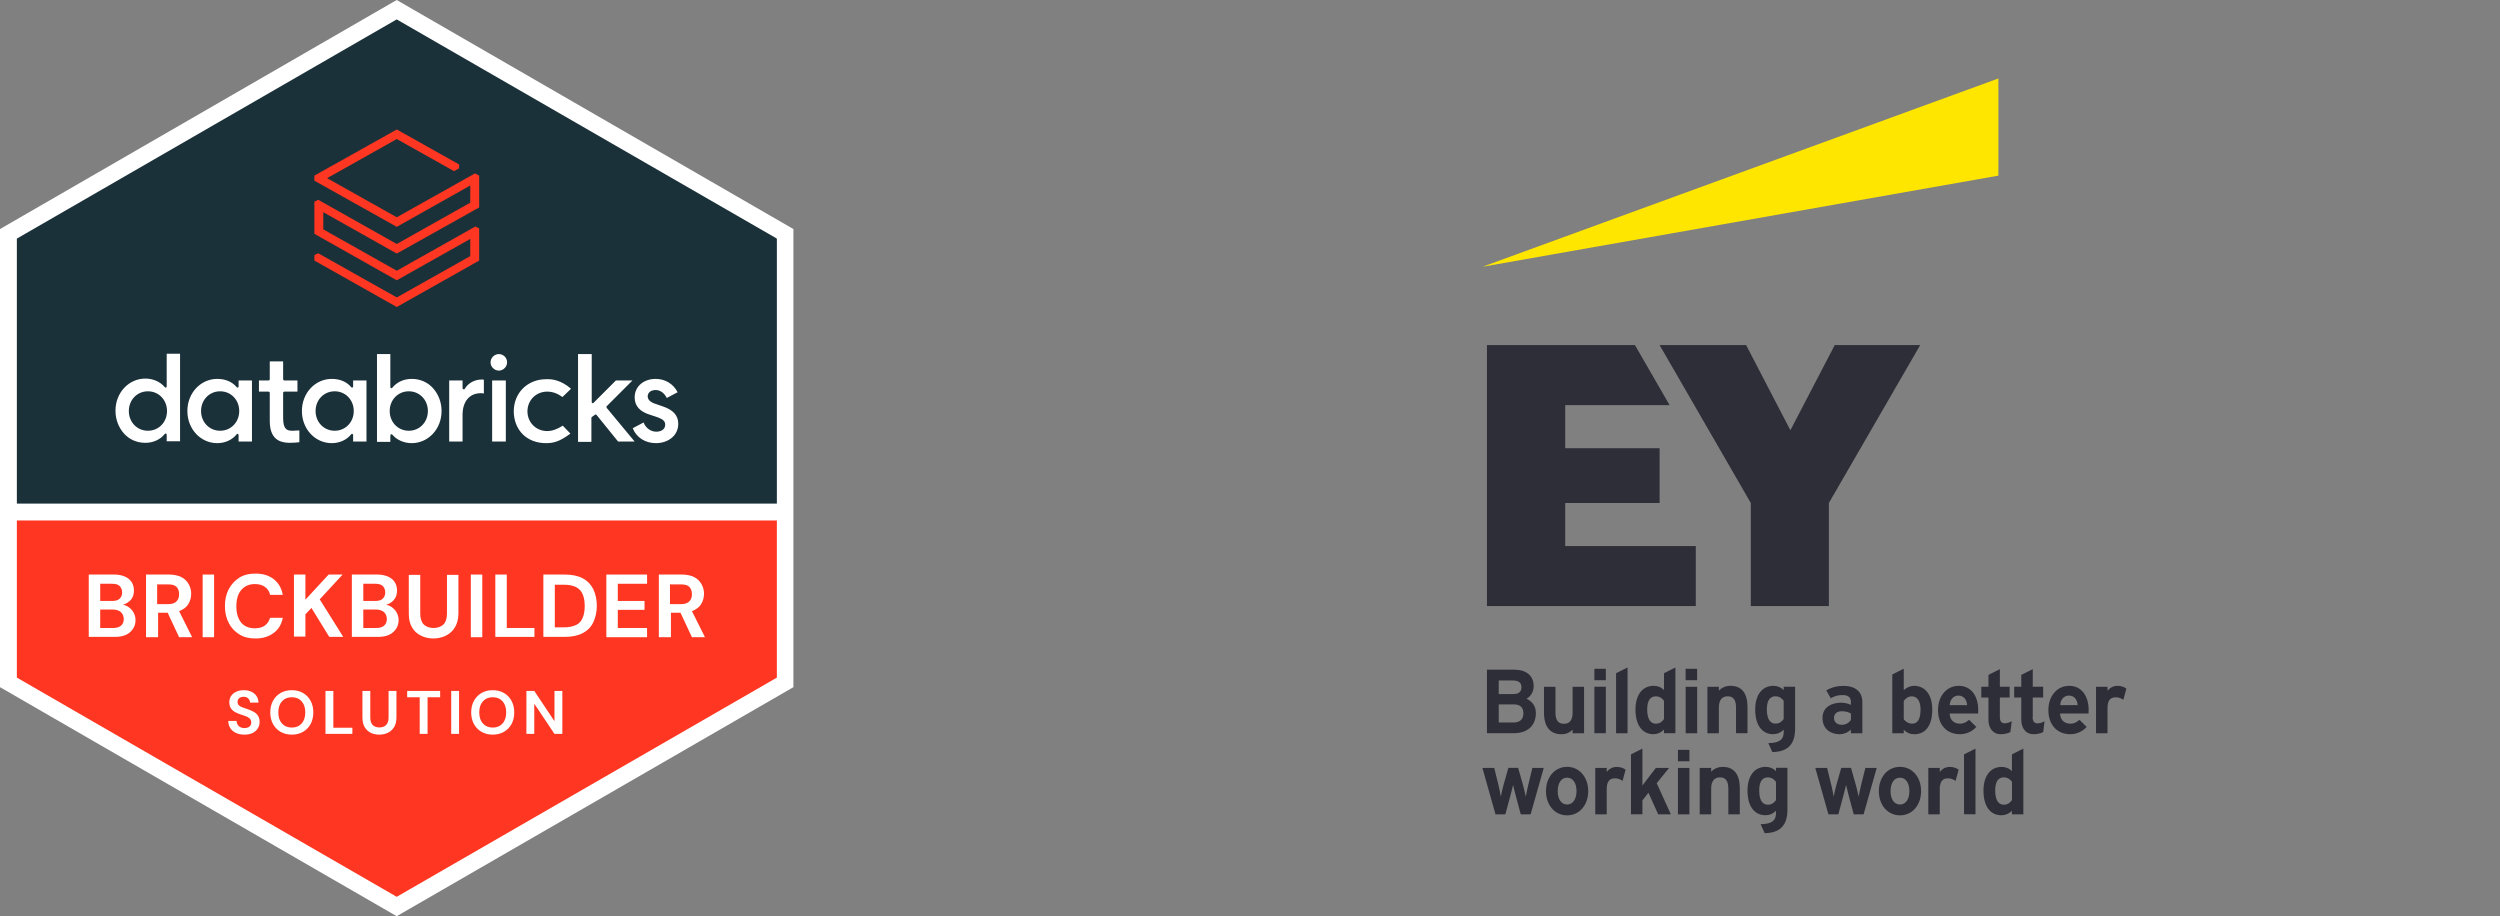 <svg width="543" height="199" viewBox="0 0 543 199" fill="none" xmlns="http://www.w3.org/2000/svg">
<rect x="0" y="0" width="543" height="199" fill="#808080" stroke="none"/>
<g clip-path="url(#clip0_3884_6826)">
<path d="M86.164 0L0 49.75V149.25L86.164 199L172.328 149.25V49.75L86.164 0Z" fill="white"/>
<path d="M168.735 109.381V51.823L86.164 4.215L3.662 51.823V109.381H168.735Z" fill="#1B3139"/>
<path d="M3.662 113.043V147.177L86.164 194.785L168.735 147.177V113.043H3.662Z" fill="#FF3621"/>
<path d="M39.109 95.907V76.836H36.207V83.953C36.207 84.091 36.138 84.16 36.069 84.16C36 84.23 35.861 84.16 35.792 84.091C34.825 82.917 33.236 82.226 31.577 82.226C27.984 82.226 25.082 85.266 25.082 89.204C25.082 91.139 25.773 92.867 26.948 94.18C28.123 95.492 29.781 96.183 31.577 96.183C33.236 96.183 34.825 95.492 35.792 94.249C35.861 94.18 36 94.11 36.069 94.18C36.138 94.249 36.207 94.318 36.207 94.387V95.838H39.109V95.907ZM32.13 93.558C29.781 93.558 27.984 91.692 27.984 89.274C27.984 86.855 29.781 84.99 32.13 84.99C34.48 84.99 36.276 86.855 36.276 89.274C36.276 91.692 34.48 93.558 32.13 93.558ZM54.725 95.907V82.64H51.823V83.953C51.823 84.091 51.754 84.16 51.685 84.16C51.616 84.23 51.477 84.16 51.408 84.091C50.441 82.917 48.921 82.295 47.193 82.295C43.6 82.295 40.698 85.335 40.698 89.274C40.698 93.143 43.531 96.252 47.193 96.252C48.852 96.252 50.441 95.561 51.408 94.318C51.477 94.249 51.616 94.18 51.685 94.249C51.754 94.318 51.823 94.387 51.823 94.456V95.907H54.725ZM47.815 93.558C45.466 93.558 43.669 91.692 43.669 89.274C43.669 86.855 45.466 84.99 47.815 84.99C50.165 84.99 51.961 86.855 51.961 89.274C51.961 91.692 50.165 93.558 47.815 93.558ZM79.6 95.907V82.64H76.698V83.953C76.698 84.091 76.629 84.16 76.56 84.16C76.491 84.23 76.352 84.16 76.283 84.091C75.316 82.917 73.796 82.295 72.068 82.295C68.475 82.295 65.573 85.335 65.573 89.274C65.573 93.143 68.406 96.252 72.068 96.252C73.727 96.252 75.316 95.561 76.283 94.318C76.352 94.249 76.491 94.18 76.56 94.249C76.629 94.318 76.698 94.387 76.698 94.456V95.907H79.6ZM72.69 93.558C70.341 93.558 68.544 91.692 68.544 89.274C68.544 86.855 70.341 84.99 72.69 84.99C75.04 84.99 76.836 86.855 76.836 89.274C76.836 91.692 75.04 93.558 72.69 93.558ZM84.921 94.318H84.99C85.059 94.318 85.128 94.318 85.197 94.387C86.164 95.561 87.753 96.252 89.412 96.252C93.005 96.252 95.907 93.212 95.907 89.274C95.907 87.339 95.216 85.611 94.041 84.299C92.867 82.986 91.208 82.295 89.412 82.295C87.753 82.295 86.164 82.986 85.197 84.23C85.128 84.299 84.99 84.368 84.921 84.299C84.851 84.23 84.782 84.16 84.782 84.091V76.905H81.88V95.976H84.782V94.663C84.782 94.456 84.851 94.387 84.921 94.318ZM84.644 89.274C84.644 86.855 86.441 84.99 88.79 84.99C91.139 84.99 92.936 86.855 92.936 89.274C92.936 91.692 91.139 93.558 88.79 93.558C86.441 93.558 84.644 91.692 84.644 89.274ZM100.467 90.103V95.907H97.565V82.64H100.467V84.299C100.467 84.437 100.536 84.506 100.675 84.575C100.813 84.575 100.882 84.575 100.951 84.437C101.711 83.193 103.093 82.433 104.613 82.433C104.82 82.433 105.028 82.433 105.097 82.502V85.473C104.89 85.404 104.682 85.404 104.406 85.404C101.987 85.404 100.467 87.201 100.467 90.103ZM109.865 82.64V95.907H106.893V82.64H109.865V82.64ZM110.141 78.702C110.141 79.669 109.312 80.498 108.344 80.498C107.377 80.498 106.548 79.669 106.548 78.702C106.548 77.734 107.377 76.905 108.344 76.905C109.312 76.905 110.141 77.665 110.141 78.702ZM124.029 84.437L122.164 86.233C121.127 85.473 120.022 85.059 118.847 85.059C116.429 85.059 114.563 86.924 114.563 89.343C114.563 91.761 116.429 93.627 118.847 93.627C119.953 93.627 121.058 93.212 122.233 92.452L123.891 94.18C121.473 95.976 120.16 96.252 118.571 96.252C116.567 96.252 114.77 95.561 113.527 94.318C112.283 93.074 111.592 91.277 111.592 89.343C111.592 85.335 114.563 82.364 118.64 82.364C119.884 82.295 121.887 82.571 124.029 84.437ZM128.521 90.586C128.452 90.656 128.452 90.725 128.452 90.794V95.976H125.55V76.905H128.521V87.339C128.521 87.408 128.59 87.546 128.659 87.546C128.728 87.615 128.866 87.546 128.935 87.477L133.772 82.64H137.365L131.768 88.237C131.699 88.306 131.699 88.444 131.768 88.583L137.849 95.907H134.256L129.557 90.103C129.488 90.034 129.419 90.034 129.35 90.034C129.281 90.034 129.212 90.034 129.212 90.103L128.521 90.586ZM137.434 93.005L139.784 91.761C140.267 93.005 141.373 93.765 142.548 93.765C143.446 93.765 144.482 93.35 144.482 92.245C144.482 91.485 143.999 91.07 142.893 90.656L141.235 90.103C138.954 89.412 137.849 88.168 137.849 86.302C137.849 83.953 139.784 82.295 142.409 82.295C144.482 82.295 146.279 83.4 147.177 85.197L144.828 86.441C144.275 85.335 143.377 84.713 142.409 84.713C141.373 84.713 140.682 85.266 140.682 86.095C140.682 86.786 141.235 87.339 142.271 87.684L143.86 88.237C146.21 88.997 147.315 90.241 147.315 92.037C147.315 94.801 144.897 96.252 142.478 96.252C140.129 96.252 138.194 95.009 137.434 93.005ZM58.594 91.485V85.335C58.594 85.197 58.456 85.059 58.318 85.059H56.245V82.64H58.318C58.456 82.64 58.594 82.502 58.594 82.364V78.494H61.496V82.364C61.496 82.502 61.635 82.64 61.773 82.64H64.606V85.059H61.773C61.635 85.059 61.496 85.197 61.496 85.335V90.794C61.496 93.35 62.395 93.558 63.569 93.558C63.984 93.558 64.675 93.489 65.02 93.489V96.045C64.537 96.114 63.708 96.183 62.809 96.183C61.704 96.114 58.594 96.114 58.594 91.485Z" fill="white"/>
<path d="M102.142 44.015L86.18 52.998L69.113 43.393L68.284 43.808V50.786L86.18 60.875L102.142 51.892V55.623L86.18 64.606L69.113 55.001L68.284 55.416V56.591L86.18 66.679L104.076 56.591V49.612L103.247 49.197L86.18 58.802L70.219 49.819V46.088L86.18 55.071L104.076 45.051V38.142L103.178 37.658L86.18 47.193L71.048 38.694L86.18 30.195L98.618 37.174L99.723 36.552V35.723L86.18 28.123L68.284 38.142V39.247L86.18 49.266L102.142 40.284V44.015Z" fill="#FF3621"/>
<path d="M53.105 159.563C52.42 159.563 51.816 159.448 51.291 159.216C50.767 158.976 50.353 158.638 50.051 158.203C49.748 157.758 49.593 157.22 49.584 156.589H51.385C51.402 157.024 51.558 157.393 51.851 157.696C52.154 157.989 52.567 158.136 53.092 158.136C53.545 158.136 53.906 158.029 54.172 157.816C54.439 157.594 54.572 157.3 54.572 156.936C54.572 156.553 54.453 156.255 54.212 156.042C53.981 155.828 53.67 155.655 53.279 155.522C52.887 155.388 52.469 155.246 52.025 155.095C51.304 154.846 50.753 154.526 50.371 154.134C49.997 153.743 49.811 153.223 49.811 152.574C49.802 152.022 49.931 151.551 50.197 151.16C50.473 150.76 50.847 150.453 51.318 150.239C51.789 150.017 52.332 149.906 52.945 149.906C53.568 149.906 54.115 150.017 54.586 150.239C55.066 150.462 55.44 150.773 55.706 151.173C55.982 151.573 56.129 152.049 56.147 152.6H54.319C54.31 152.271 54.181 151.982 53.932 151.733C53.692 151.475 53.354 151.347 52.919 151.347C52.545 151.338 52.229 151.431 51.971 151.627C51.722 151.813 51.598 152.089 51.598 152.454C51.598 152.765 51.696 153.014 51.891 153.201C52.087 153.379 52.354 153.53 52.692 153.654C53.03 153.779 53.416 153.912 53.852 154.054C54.315 154.214 54.737 154.401 55.119 154.615C55.502 154.828 55.809 155.113 56.04 155.468C56.271 155.815 56.387 156.264 56.387 156.815C56.387 157.305 56.262 157.758 56.013 158.176C55.764 158.594 55.395 158.932 54.906 159.19C54.417 159.439 53.817 159.563 53.105 159.563ZM63.385 159.563C62.452 159.563 61.633 159.359 60.931 158.95C60.237 158.541 59.69 157.976 59.29 157.256C58.899 156.526 58.703 155.686 58.703 154.735C58.703 153.783 58.899 152.947 59.29 152.227C59.69 151.498 60.237 150.929 60.931 150.52C61.633 150.11 62.452 149.906 63.385 149.906C64.31 149.906 65.124 150.11 65.826 150.52C66.529 150.929 67.076 151.498 67.467 152.227C67.858 152.947 68.054 153.783 68.054 154.735C68.054 155.686 67.858 156.526 67.467 157.256C67.076 157.976 66.529 158.541 65.826 158.95C65.124 159.359 64.31 159.563 63.385 159.563ZM63.385 158.029C64.275 158.029 64.981 157.736 65.506 157.149C66.04 156.562 66.306 155.757 66.306 154.735C66.306 153.712 66.04 152.907 65.506 152.32C64.981 151.733 64.275 151.44 63.385 151.44C62.496 151.44 61.785 151.733 61.251 152.32C60.718 152.907 60.451 153.712 60.451 154.735C60.451 155.757 60.718 156.562 61.251 157.149C61.785 157.736 62.496 158.029 63.385 158.029ZM70.695 159.403V150.066H72.403V158.069H76.537V159.403H70.695ZM82.373 159.563C81.689 159.563 81.071 159.43 80.519 159.163C79.968 158.887 79.528 158.474 79.199 157.923C78.879 157.371 78.719 156.673 78.719 155.828V150.066H80.426V155.842C80.426 156.571 80.599 157.113 80.946 157.469C81.302 157.825 81.791 158.003 82.413 158.003C83.027 158.003 83.512 157.825 83.867 157.469C84.223 157.113 84.401 156.571 84.401 155.842V150.066H86.108V155.828C86.108 156.673 85.939 157.371 85.601 157.923C85.263 158.474 84.81 158.887 84.241 159.163C83.681 159.43 83.058 159.563 82.373 159.563ZM91.159 159.403V151.44H88.438V150.066H95.601V151.44H92.867V159.403H91.159ZM98 159.403V150.066H99.707V159.403H98ZM107.026 159.563C106.092 159.563 105.274 159.359 104.571 158.95C103.878 158.541 103.331 157.976 102.931 157.256C102.539 156.526 102.344 155.686 102.344 154.735C102.344 153.783 102.539 152.947 102.931 152.227C103.331 151.498 103.878 150.929 104.571 150.52C105.274 150.11 106.092 149.906 107.026 149.906C107.95 149.906 108.764 150.11 109.467 150.52C110.169 150.929 110.716 151.498 111.107 152.227C111.499 152.947 111.694 153.783 111.694 154.735C111.694 155.686 111.499 156.526 111.107 157.256C110.716 157.976 110.169 158.541 109.467 158.95C108.764 159.359 107.95 159.563 107.026 159.563ZM107.026 158.029C107.915 158.029 108.622 157.736 109.147 157.149C109.68 156.562 109.947 155.757 109.947 154.735C109.947 153.712 109.68 152.907 109.147 152.32C108.622 151.733 107.915 151.44 107.026 151.44C106.136 151.44 105.425 151.733 104.891 152.32C104.358 152.907 104.091 153.712 104.091 154.735C104.091 155.757 104.358 156.562 104.891 157.149C105.425 157.736 106.136 158.029 107.026 158.029ZM114.336 159.403V150.066H116.043L120.431 156.642V150.066H122.139V159.403H120.431L116.043 152.841V159.403H114.336Z" fill="white"/>
<path d="M19.278 138.402V124.79H24.737C26.119 124.79 27.224 125.135 27.984 125.757C28.744 126.379 29.09 127.277 29.09 128.245C29.09 129.074 28.883 129.765 28.399 130.317C27.915 130.801 27.363 131.147 26.741 131.354C27.501 131.492 28.122 131.907 28.675 132.529C29.159 133.15 29.435 133.841 29.435 134.671C29.435 135.776 29.021 136.605 28.261 137.296C27.501 137.987 26.395 138.333 24.944 138.333H19.278V138.402ZM21.766 130.525H24.391C25.082 130.525 25.635 130.387 25.98 130.041C26.326 129.696 26.533 129.281 26.533 128.659C26.533 128.106 26.326 127.623 25.98 127.277C25.635 126.932 25.082 126.794 24.322 126.794H21.766V130.525V130.525ZM21.766 136.398H24.529C25.29 136.398 25.842 136.26 26.257 135.914C26.672 135.569 26.879 135.085 26.879 134.463C26.879 133.841 26.672 133.358 26.257 132.943C25.842 132.598 25.22 132.39 24.529 132.39H21.766V136.398Z" fill="white"/>
<path d="M31.716 138.402V124.79H36.691C37.796 124.79 38.694 124.997 39.385 125.342C40.076 125.688 40.629 126.241 40.975 126.863C41.32 127.484 41.527 128.175 41.527 128.936C41.527 129.765 41.32 130.525 40.906 131.216C40.491 131.907 39.8 132.39 38.902 132.736L41.735 138.402H38.902L36.414 133.081H34.341V138.402H31.716ZM34.203 131.216H36.552C37.382 131.216 38.003 131.008 38.349 130.594C38.764 130.179 38.902 129.696 38.902 129.005C38.902 128.383 38.694 127.83 38.349 127.484C37.934 127.07 37.382 126.932 36.483 126.932H34.134V131.216H34.203Z" fill="white"/>
<path d="M44.015 138.402V124.79H46.502V138.402H44.015Z" fill="white"/>
<path d="M55.485 138.678C54.103 138.678 52.928 138.402 51.961 137.78C50.994 137.158 50.233 136.398 49.681 135.292C49.128 134.256 48.852 133.012 48.852 131.63C48.852 130.248 49.128 129.005 49.681 127.968C50.233 126.932 50.994 126.102 51.961 125.481C52.928 124.859 54.103 124.582 55.485 124.582C57.143 124.582 58.456 124.997 59.492 125.826C60.529 126.655 61.151 127.761 61.427 129.212H58.663C58.525 128.452 58.111 127.899 57.558 127.484C57.005 127.07 56.314 126.863 55.347 126.863C54.103 126.863 53.136 127.277 52.376 128.175C51.685 129.005 51.339 130.179 51.339 131.699C51.339 133.22 51.685 134.325 52.376 135.223C53.066 136.052 54.103 136.467 55.347 136.467C56.245 136.467 57.005 136.26 57.558 135.845C58.111 135.431 58.456 134.878 58.663 134.187H61.427C61.151 135.569 60.529 136.674 59.492 137.434C58.456 138.264 57.074 138.678 55.485 138.678Z" fill="white"/>
<path d="M63.846 138.402V124.79H66.333V130.248L71.377 124.79H74.418L69.443 130.179L74.556 138.333H71.516L67.646 132.045L66.333 133.427V138.264H63.846V138.402Z" fill="white"/>
<path d="M76.422 138.402V124.79H81.88C83.262 124.79 84.368 125.135 85.128 125.757C85.888 126.379 86.233 127.277 86.233 128.245C86.233 129.074 86.026 129.765 85.543 130.317C85.059 130.87 84.506 131.147 83.884 131.354C84.644 131.492 85.266 131.907 85.819 132.529C86.302 133.15 86.579 133.841 86.579 134.671C86.579 135.776 86.164 136.605 85.404 137.296C84.644 137.987 83.539 138.333 82.088 138.333H76.422V138.402ZM78.909 130.525H81.535C82.226 130.525 82.779 130.387 83.124 130.041C83.47 129.696 83.677 129.281 83.677 128.659C83.677 128.106 83.47 127.623 83.124 127.277C82.779 126.932 82.226 126.794 81.466 126.794H78.909V130.525V130.525ZM78.909 136.398H81.673C82.433 136.398 82.986 136.26 83.4 135.914C83.815 135.569 84.022 135.085 84.022 134.463C84.022 133.841 83.815 133.358 83.4 132.943C82.986 132.598 82.364 132.39 81.673 132.39H78.909V136.398Z" fill="white"/>
<path d="M94.11 138.678C93.143 138.678 92.245 138.471 91.416 138.056C90.586 137.642 89.965 137.089 89.481 136.26C88.997 135.431 88.79 134.463 88.79 133.22V124.859H91.277V133.289C91.277 134.325 91.554 135.154 92.037 135.638C92.521 136.122 93.281 136.398 94.18 136.398C95.078 136.398 95.769 136.122 96.322 135.638C96.805 135.154 97.082 134.325 97.082 133.289V124.859H99.569V133.22C99.569 134.463 99.293 135.431 98.809 136.26C98.325 137.089 97.634 137.642 96.874 138.056C96.045 138.471 95.078 138.678 94.11 138.678Z" fill="white"/>
<path d="M102.264 138.402V124.79H104.751V138.402H102.264Z" fill="white"/>
<path d="M107.584 138.402V124.79H110.072V136.398H116.083V138.333H107.584V138.402Z" fill="white"/>
<path d="M118.018 138.402V124.79H122.647C124.237 124.79 125.55 125.066 126.586 125.619C127.622 126.172 128.383 127.001 128.866 127.968C129.35 129.005 129.626 130.179 129.626 131.561C129.626 132.943 129.35 134.118 128.866 135.154C128.383 136.191 127.622 136.951 126.586 137.504C125.55 138.056 124.237 138.333 122.647 138.333H118.018V138.402ZM120.505 136.26H122.509C123.615 136.26 124.513 136.053 125.204 135.707C125.895 135.362 126.31 134.809 126.586 134.118C126.862 133.427 127.001 132.598 127.001 131.63C127.001 130.663 126.862 129.834 126.586 129.143C126.31 128.452 125.826 127.899 125.204 127.554C124.513 127.208 123.615 127.001 122.509 127.001H120.505V136.26Z" fill="white"/>
<path d="M131.699 138.402V124.79H140.544V126.794H134.187V130.525H139.991V132.459H134.187V136.398H140.544V138.402H131.699V138.402Z" fill="white"/>
<path d="M143.1 138.402V124.79H148.075C149.181 124.79 150.079 124.997 150.77 125.342C151.461 125.688 152.014 126.241 152.359 126.863C152.705 127.484 152.912 128.175 152.912 128.936C152.912 129.765 152.705 130.525 152.29 131.216C151.876 131.907 151.185 132.39 150.287 132.736L153.12 138.402H150.287L147.799 133.081H145.726V138.402H143.1ZM145.588 131.216H147.937C148.766 131.216 149.388 131.008 149.734 130.594C150.148 130.179 150.287 129.696 150.287 129.005C150.287 128.383 150.079 127.83 149.734 127.484C149.319 127.07 148.766 126.932 147.868 126.932H145.519V131.216H145.588Z" fill="white"/>
</g>
<g clip-path="url(#clip1_3884_6826)">
<path d="M434.05 38.148V17.042L321.979 57.944L434.05 38.148Z" fill="#FFE600"/>
<path d="M333.592 154.843C333.592 152.929 332.269 152.082 331.55 151.773C332.5 151.259 333.117 150.18 333.117 149.05C333.117 146.763 331.55 145.453 328.839 145.453H322.968V159.25H328.788C331.794 159.263 333.592 157.605 333.592 154.843ZM328.788 156.925H325.525V152.994H328.788C330.175 152.994 330.882 153.649 330.882 154.946C330.882 156.205 330.124 156.925 328.788 156.925ZM328.775 150.746H325.525V147.804H328.634C329.854 147.804 330.458 148.292 330.458 149.281C330.458 149.949 330.162 150.746 328.775 150.746ZM335.352 154.882V149.178H337.844V154.741C337.844 156.424 338.435 157.207 339.694 157.207C340.94 157.207 341.57 156.385 341.57 154.754V149.178H344.062V159.263H341.57V158.453C340.966 159.134 340.144 159.481 339.168 159.481C335.853 159.481 335.352 156.591 335.352 154.882ZM373.338 159.263H370.846V149.178H373.338V150.026C373.955 149.332 374.841 148.96 375.869 148.96C378.284 148.96 379.556 150.553 379.556 153.559V159.25H377.064V153.7C377.064 152.017 376.486 151.234 375.253 151.234C374.006 151.234 373.338 152.082 373.338 153.674V159.263ZM348.789 154.214V159.25H346.297V149.165H348.789V154.214ZM351.012 146.224L353.504 144.978V154.111V159.263H351.012V146.224ZM361.417 149.885C360.813 149.255 360.03 148.96 359.182 148.96C356.741 148.96 355.225 150.938 355.225 154.111C355.225 157.464 356.677 159.468 359.131 159.468C359.966 159.468 360.749 159.147 361.417 158.479V159.25H363.896V144.978L361.417 146.224V149.885ZM359.67 157.181C358.809 157.181 357.769 156.642 357.769 154.06C357.769 151.735 358.784 151.247 359.632 151.247C360.569 151.247 361.122 151.799 361.417 152.223V156.179C361.057 156.668 360.595 157.181 359.67 157.181ZM415.731 148.96C414.96 148.96 414.125 149.307 413.496 149.898V145.247L411.004 146.493V159.263H413.496V158.505C414.112 159.147 414.896 159.481 415.782 159.481C418.262 159.481 419.688 157.528 419.688 154.124C419.688 150.938 418.172 148.96 415.731 148.96ZM415.269 151.247C416.181 151.247 417.144 151.979 417.144 154.06C417.144 156.154 416.54 157.181 415.32 157.181C414.382 157.181 413.766 156.565 413.496 156.231V152.261C413.907 151.632 414.536 151.247 415.269 151.247ZM387.418 149.885C386.814 149.281 386.031 148.96 385.183 148.96C382.742 148.96 381.226 150.938 381.226 154.111C381.226 157.464 382.691 159.468 385.131 159.468C386.005 159.468 386.776 159.147 387.418 158.492V158.723C387.418 159.828 387.418 161.344 384.194 161.395H384.078L384.951 163.348H385.003C388.291 163.296 389.897 161.652 389.897 158.312V149.165H387.418V149.885ZM387.418 152.223V156.179C387.02 156.693 386.544 157.169 385.645 157.169C384.784 157.169 383.757 156.629 383.757 154.047C383.757 151.722 384.772 151.234 385.619 151.234C386.57 151.234 387.135 151.799 387.418 152.223ZM397.644 151.658C398.427 151.208 399.185 150.964 400.213 150.964C401.395 150.964 402.011 151.465 402.011 152.416V153.096C401.433 152.801 400.611 152.621 399.866 152.621C398.016 152.621 395.845 153.482 395.845 155.923C395.845 158.543 397.862 159.481 399.583 159.481C400.29 159.481 401.33 159.198 402.011 158.44V159.263H404.503V152.467C404.503 150.27 402.988 148.973 400.431 148.973C399.044 148.973 397.823 149.281 396.667 149.949L397.644 151.658ZM398.35 155.91C398.35 155.01 398.992 154.484 400.071 154.484C400.804 154.484 401.446 154.625 402.024 154.985V156.359C401.703 156.886 400.984 157.426 400.071 157.426C399.005 157.426 398.35 156.848 398.35 155.91ZM427.678 156.334C427.228 156.745 426.612 157.181 425.7 157.181C425.199 157.181 423.58 157.027 423.464 154.985H429.644C429.656 154.779 429.669 154.484 429.669 154.227C429.669 151.028 428.012 148.96 425.443 148.96C422.822 148.96 420.934 151.169 420.934 154.227C420.934 157.413 422.809 159.468 425.7 159.468C427.023 159.468 428.307 158.941 429.258 157.888L427.678 156.334ZM423.477 153.161C423.542 151.927 424.299 151.08 425.353 151.08C426.663 151.08 427.19 152.146 427.254 153.161H423.477ZM451.662 156.334C451.212 156.745 450.596 157.181 449.684 157.181C449.183 157.181 447.564 157.027 447.448 154.985H453.627C453.64 154.779 453.653 154.484 453.653 154.227C453.653 151.028 451.996 148.96 449.427 148.96C446.806 148.96 444.905 151.169 444.905 154.227C444.905 157.413 446.78 159.468 449.671 159.468C450.994 159.468 452.266 158.941 453.229 157.888L451.662 156.334ZM447.487 153.161C447.538 151.927 448.309 151.08 449.362 151.08C450.673 151.08 451.199 152.146 451.264 153.161H447.487ZM441.488 155.756C441.488 156.655 441.822 157.117 442.567 157.117C443.094 157.117 443.607 156.899 444.07 156.655L443.787 159.006C443.209 159.314 442.49 159.468 441.706 159.468C439.728 159.468 439.021 157.798 439.021 156.372V151.503H437.48V149.165H439.021V146.583L441.513 145.337V149.165H443.774V151.503H441.513V155.756H441.488ZM436.658 159.006C436.079 159.314 435.36 159.468 434.576 159.468C432.598 159.468 431.892 157.798 431.892 156.372V151.503H430.337V149.165H431.892V146.583L434.371 145.337V149.165H436.491V151.503H434.371V155.743C434.371 156.642 434.705 157.104 435.45 157.104C435.977 157.104 436.491 156.886 436.953 156.642L436.658 159.006ZM461.194 151.992C460.706 151.658 460.128 151.452 459.55 151.452C458.316 151.452 457.751 152.197 457.751 153.803V159.263H455.259V149.178H457.751V150.052C458.342 149.294 459.1 148.96 459.973 148.96C460.641 148.96 461.374 149.191 461.849 149.564L461.194 151.992ZM348.789 146.776V147.74H346.297V145.26H348.789V146.776ZM366.132 149.178H368.624V154.33V159.263H366.132V149.178ZM368.611 146.493V147.74H366.119V145.26H368.611V146.493ZM436.992 167.497C436.388 166.868 435.604 166.572 434.756 166.572C432.316 166.572 430.813 168.55 430.813 171.723C430.813 175.089 432.264 177.08 434.705 177.08C435.54 177.08 436.324 176.772 436.992 176.104V176.875H439.471V162.603L436.992 163.849V167.497ZM435.244 174.781C434.384 174.781 433.356 174.241 433.356 171.659C433.356 169.334 434.371 168.846 435.219 168.846C436.157 168.846 436.709 169.398 437.004 169.822V173.779C436.619 174.28 436.169 174.781 435.244 174.781ZM352.425 169.604C351.924 169.257 351.359 169.051 350.78 169.051C349.547 169.051 348.982 169.797 348.982 171.402V176.875H346.49V166.79H348.982V167.664C349.573 166.906 350.331 166.572 351.204 166.572C351.872 166.572 352.605 166.803 353.08 167.176L352.425 169.604ZM332.834 166.79H335.301L332.449 176.875H330.304L329.186 172.687C328.993 171.955 328.775 171.068 328.634 170.49C328.544 170.901 328.261 172.147 328.068 172.764L326.964 176.875H324.818L324.805 176.811L321.979 166.79H324.548L325.473 170.554C325.615 171.145 325.859 172.263 325.974 173.021C326.116 172.276 326.386 171.184 326.565 170.49L327.619 166.778H329.738L330.792 170.49C330.972 171.158 331.241 172.25 331.396 173.034C331.511 172.379 331.717 171.441 331.935 170.49L332.834 166.79ZM340.375 166.559C337.729 166.559 335.789 168.769 335.789 171.826C335.789 174.884 337.716 177.093 340.375 177.093C343.034 177.093 344.961 174.884 344.961 171.826C344.948 168.769 343.021 166.559 340.375 166.559ZM340.375 174.742C339.129 174.742 338.332 173.599 338.332 171.826C338.332 170.053 339.129 168.91 340.375 168.91C341.621 168.91 342.418 170.053 342.418 171.826C342.418 173.586 341.608 174.742 340.375 174.742ZM424.749 169.604C424.248 169.257 423.683 169.051 423.105 169.051C421.884 169.051 421.319 169.797 421.319 171.402V176.875H418.827V166.79H421.319V167.664C421.91 166.906 422.655 166.572 423.542 166.572C424.21 166.572 424.942 166.803 425.417 167.176L424.749 169.604ZM405.159 166.79H407.625L404.773 176.875H402.628L401.51 172.687C401.318 171.955 401.099 171.068 400.958 170.49C400.855 170.901 400.585 172.147 400.393 172.764L399.288 176.875H397.13L397.117 176.811L394.278 166.79H396.847L397.772 170.554C397.913 171.145 398.157 172.263 398.273 173.021C398.414 172.276 398.684 171.184 398.864 170.49L399.917 166.778H402.037L403.09 170.49C403.27 171.158 403.54 172.25 403.694 173.034C403.81 172.379 404.015 171.441 404.234 170.49L405.159 166.79ZM412.674 166.559C410.014 166.559 408.088 168.769 408.088 171.826C408.088 174.884 410.014 177.093 412.674 177.093C415.333 177.093 417.26 174.884 417.26 171.826C417.26 168.769 415.333 166.559 412.674 166.559ZM412.674 174.742C411.428 174.742 410.631 173.599 410.631 171.826C410.631 170.053 411.428 168.91 412.674 168.91C413.92 168.91 414.716 170.053 414.716 171.826C414.716 173.599 413.92 174.742 412.674 174.742ZM359.837 170.105L362.907 176.875H360.158L358.039 172.186L356.728 173.843V176.862H354.249V163.849L356.728 162.603V170.632C357.037 170.195 357.409 169.707 357.666 169.373L359.657 166.79H362.535L359.837 170.105ZM371.668 176.875H369.176V166.79H371.668V167.638C372.272 166.945 373.171 166.572 374.186 166.572C376.601 166.572 377.886 168.165 377.886 171.171V176.875H375.394V171.312C375.394 169.63 374.816 168.846 373.583 168.846C372.336 168.846 371.668 169.694 371.668 171.287V176.875ZM385.748 167.484C385.144 166.88 384.361 166.559 383.513 166.559C381.072 166.559 379.556 168.538 379.556 171.711C379.556 175.076 381.021 177.067 383.461 177.067C384.335 177.067 385.106 176.746 385.748 176.091V176.335C385.748 177.44 385.748 178.943 382.524 179.007H382.408L383.281 180.96H383.333C386.621 180.908 388.227 179.264 388.227 175.911V166.765H385.748V167.484ZM385.748 169.835V173.792C385.35 174.306 384.874 174.781 383.975 174.781C383.114 174.781 382.1 174.241 382.1 171.659C382.1 169.334 383.114 168.846 383.962 168.846C384.887 168.846 385.452 169.398 385.748 169.835ZM364.449 166.79H366.941V171.248V176.875H364.449V166.79ZM366.941 164.106V165.352H364.449V162.872H366.941V164.106ZM426.586 163.849L429.078 162.603V171.711V176.862H426.586V163.849ZM339.964 109.252H360.467V97.344H339.964V87.992H362.638L355.11 74.953H322.968V131.643H368.328V118.604H339.964V109.252ZM398.504 74.953L388.87 93.451L379.261 74.953H360.467L380.275 109.252V131.643H397.232V109.252L417.067 74.953H398.504Z" fill="#2E2E38"/>
</g>
<defs>
<clipPath id="clip0_3884_6826">
<rect width="172.328" height="199" fill="white"/>
</clipPath>
<clipPath id="clip1_3884_6826">
<rect width="140.848" height="166" fill="white" transform="translate(321 16)"/>
</clipPath>
</defs>
</svg>
